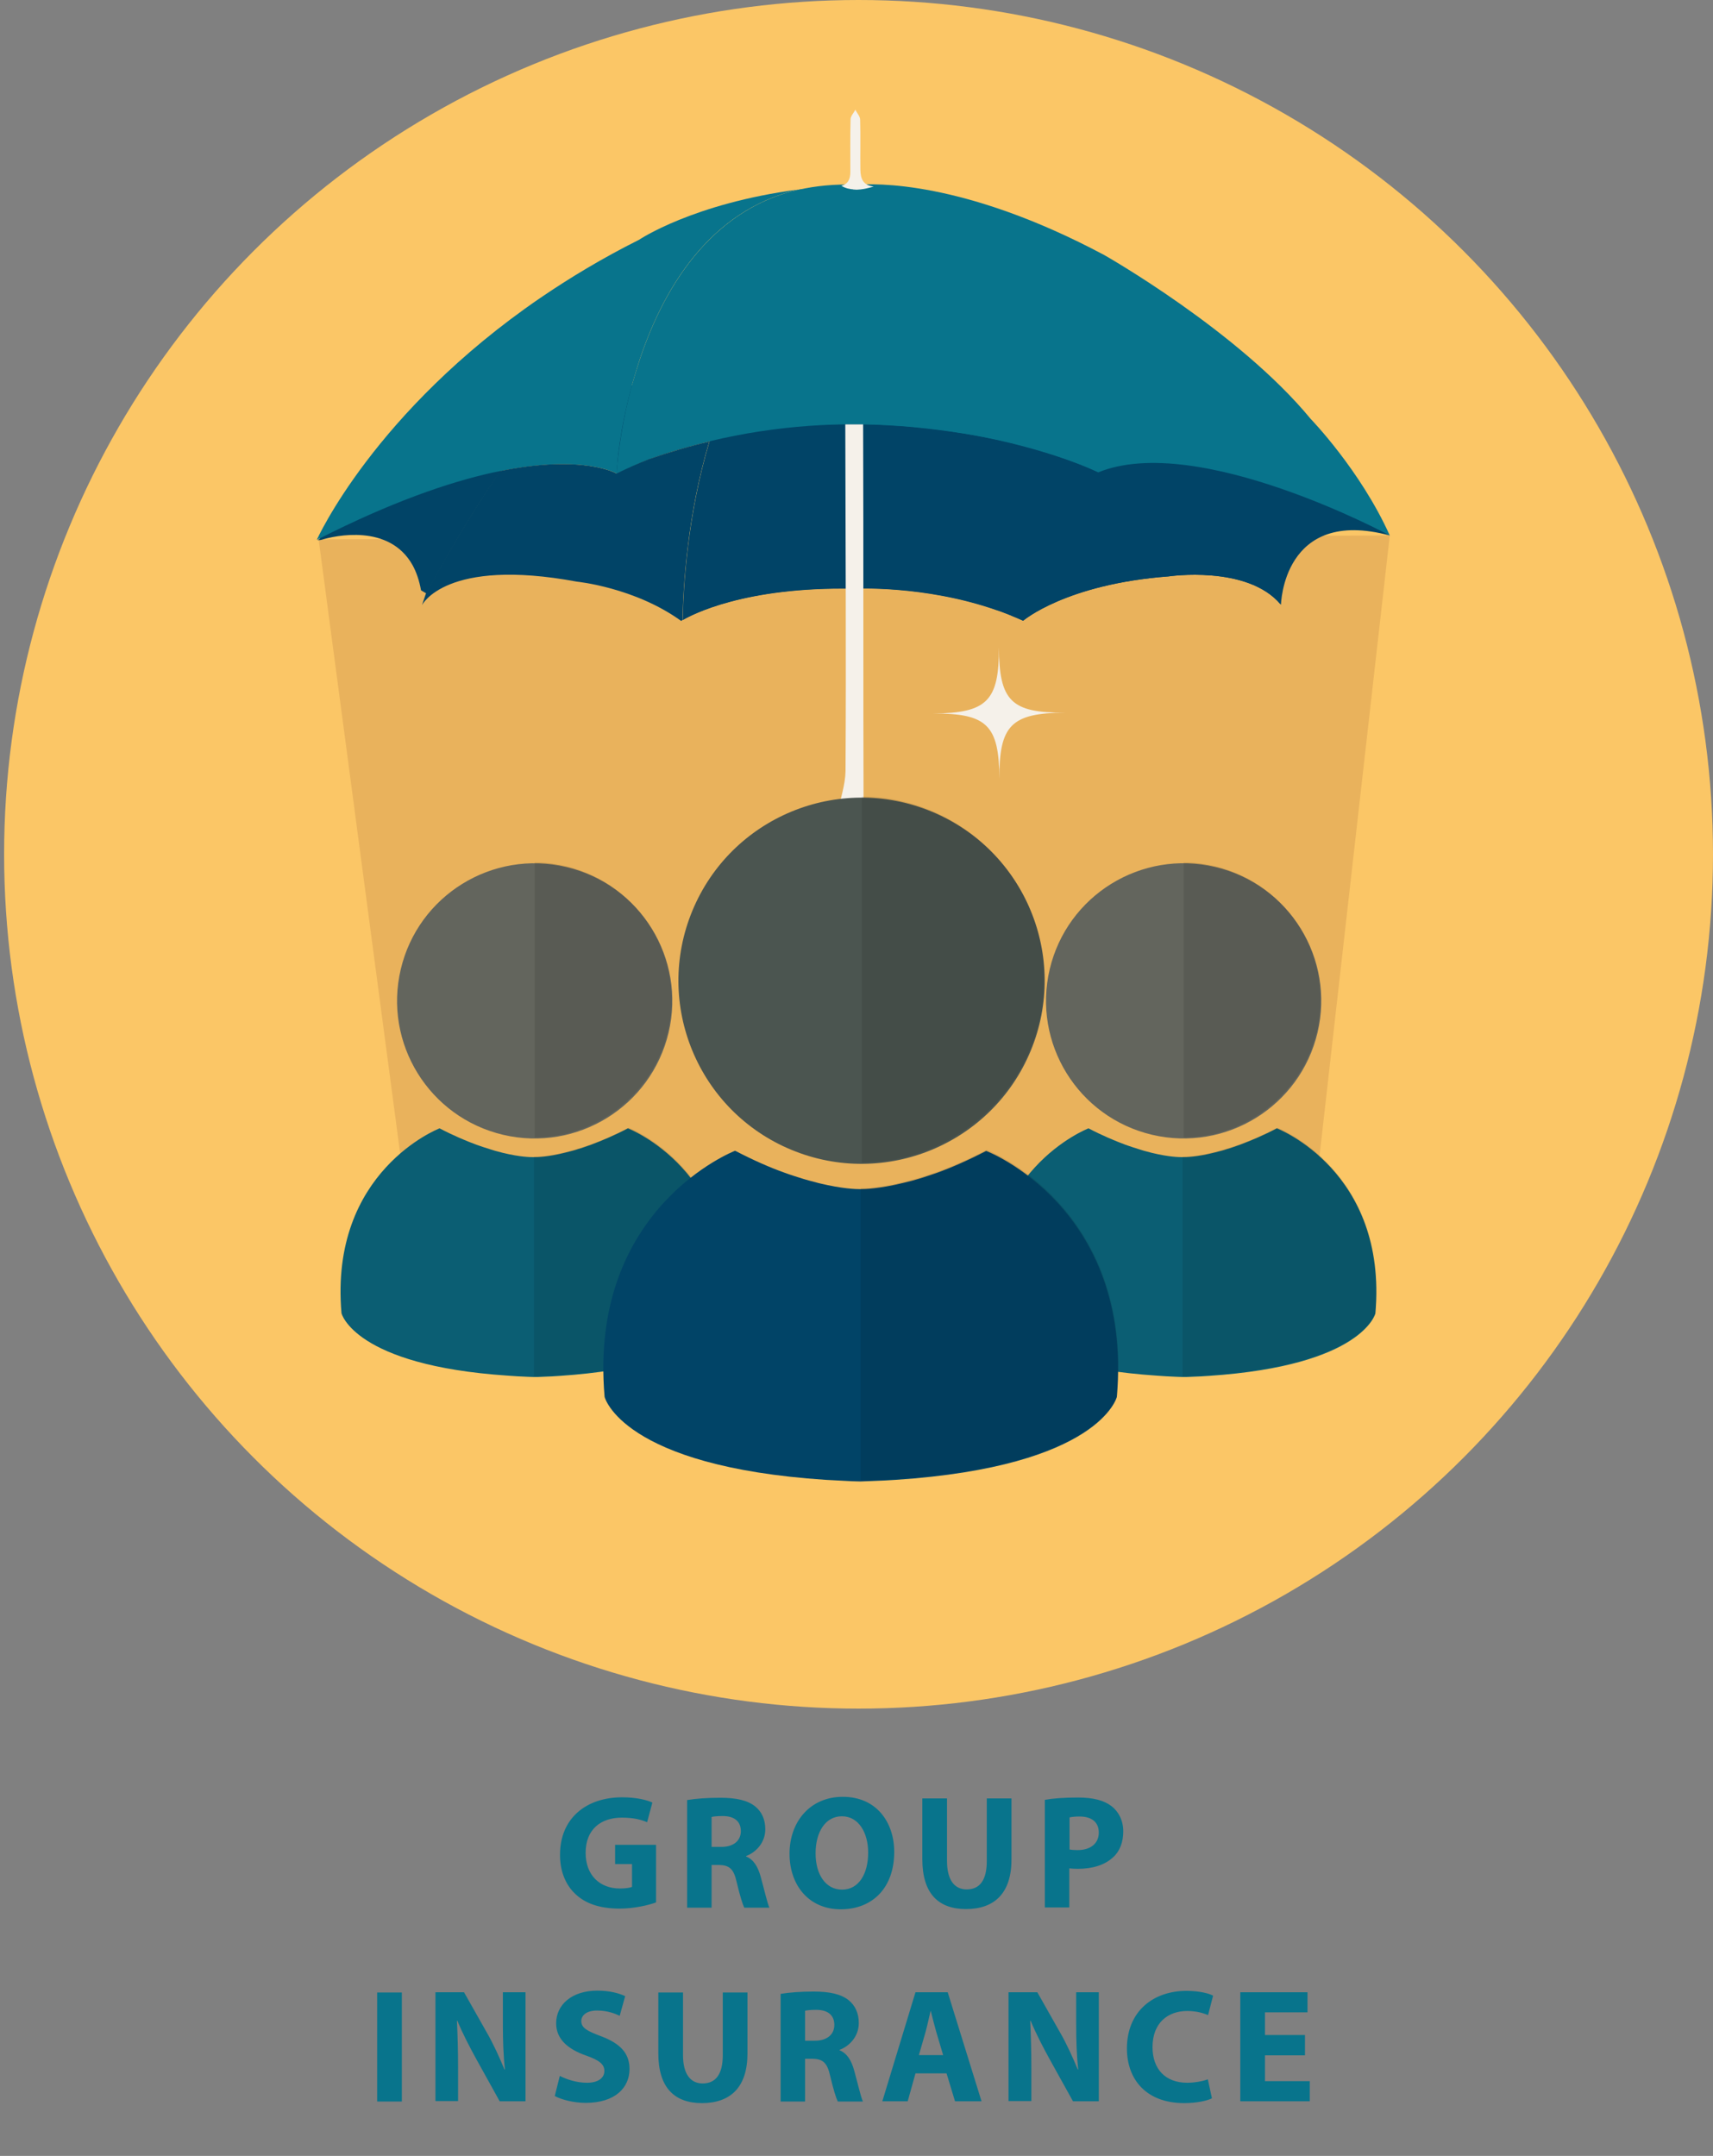 <svg version="1.1" id="Layer_1" xmlns="http://www.w3.org/2000/svg" x="0" y="0" viewBox="0 0 749.4 943.3" xml:space="preserve"><rect x="0" y="0" width="749.4" height="943.3" fill="#808080" stroke="none"/><style>.st0{fill:#08748c}.st3{fill:#014467}.st5{fill:#63655d}.st6{fill:#0b5e73}.st7{opacity:.1;fill:#020202}</style><path class="st0" d="M287 832.4c-3.3 1.2-9.6 2.7-15.9 2.7-8.7 0-15-2.2-19.4-6.4-4.4-4.1-6.8-10.3-6.7-17.4.1-15.9 11.6-24.9 27.2-24.9 6.2 0 10.9 1.2 13.2 2.3l-2.3 8.6c-2.6-1.1-5.8-2-11.1-2-9 0-15.8 5-15.8 15.4 0 9.8 6.2 15.6 15 15.6 2.4 0 4.4-.3 5.3-.7v-10h-7.4v-8.4H287v25.2zm13.7-44.8c3.5-.6 8.6-1 14.3-1 7.1 0 12 1.1 15.4 3.8 2.8 2.3 4.4 5.6 4.4 10 0 6-4.3 10.2-8.4 11.7v.2c3.3 1.3 5.2 4.5 6.4 8.9 1.5 5.4 2.9 11.6 3.8 13.5h-11c-.7-1.4-1.9-5.2-3.3-11.1-1.3-6-3.3-7.5-7.8-7.6h-3.2v18.7h-10.7v-47.1zm10.7 20.5h4.2c5.3 0 8.5-2.7 8.5-6.9 0-4.4-3-6.6-7.9-6.6-2.6 0-4.1.2-4.9.4v13.1zm79.8 2.2c0 15.6-9.4 25.1-23.4 25.1-14.1 0-22.4-10.7-22.4-24.3 0-14.2 9.2-24.9 23.2-24.9 14.6-.1 22.6 10.9 22.6 24.1zm-34.4.6c0 9.3 4.4 15.9 11.6 15.9 7.3 0 11.4-6.9 11.4-16.2 0-8.6-4.1-15.9-11.5-15.9-7.2 0-11.5 6.9-11.5 16.2zm57.5-24v27.4c0 8.2 3.2 12.4 8.6 12.4 5.7 0 8.8-4 8.8-12.4v-27.4h10.8v26.7c0 14.7-7.4 21.7-19.9 21.7-12 0-19.1-6.7-19.1-21.8v-26.6h10.8zm42.9.6c3.3-.6 8-1 14.5-1 6.6 0 11.4 1.3 14.6 3.8 3.1 2.4 5.1 6.3 5.1 11s-1.5 8.7-4.4 11.3c-3.7 3.5-9.2 5.1-15.5 5.1-1.4 0-2.7-.1-3.7-.2v17.1h-10.7v-47.1zm10.6 21.7c.9.2 2 .3 3.6.3 5.7 0 9.3-2.9 9.3-7.7 0-4.4-3-7-8.4-7-2.1 0-3.6.2-4.4.4v14zm-292 62.6v47.7H165v-47.7h10.8zm14.7 47.6v-47.7H203l9.9 17.5c2.9 5 5.6 11 7.8 16.3h.2c-.7-6.3-.9-12.7-.9-19.9v-13.9h9.9v47.7h-11.3L208.4 901c-2.8-5.1-6-11.2-8.3-16.8h-.2c.3 6.3.5 13.1.5 20.8v14.3h-9.9zm54.4-11.1c2.9 1.5 7.3 3 11.9 3 4.9 0 7.6-2.1 7.6-5.2 0-2.9-2.3-4.7-8-6.7-8-2.8-13.1-7.2-13.1-14.1 0-8.1 6.8-14.3 18-14.3 5.4 0 9.4 1.1 12.2 2.4l-2.4 8.6c-1.9-.9-5.3-2.3-9.9-2.3-4.7 0-6.9 2.2-6.9 4.6 0 3 2.6 4.4 8.8 6.7 8.4 3.2 12.3 7.5 12.3 14.3 0 8-6.1 14.8-19.2 14.8-5.4 0-10.8-1.5-13.5-3l2.2-8.8zm53.9-36.5v27.4c0 8.2 3.2 12.4 8.6 12.4 5.7 0 8.8-4 8.8-12.4v-27.4H327v26.7c0 14.7-7.4 21.7-19.9 21.7-12 0-19.1-6.7-19.1-21.8v-26.6h10.8zm42.8.6c3.5-.6 8.6-1 14.3-1 7.1 0 12 1.1 15.4 3.8 2.8 2.3 4.4 5.6 4.4 10 0 6-4.3 10.2-8.4 11.7v.2c3.3 1.3 5.2 4.5 6.4 8.9 1.5 5.4 2.9 11.6 3.8 13.5h-11c-.7-1.4-1.9-5.2-3.3-11.1-1.3-6-3.3-7.5-7.8-7.6h-3.2v18.7h-10.7v-47.1zm10.7 20.5h4.2c5.3 0 8.5-2.7 8.5-6.9 0-4.4-3-6.6-7.9-6.6-2.6 0-4.1.2-4.9.4v13.1zm48.2 14.3l-3.4 12.2H386l14.5-47.7h14.1l14.8 47.7h-11.6l-3.7-12.2h-13.6zm12.1-8l-3-10.1c-.8-2.8-1.7-6.4-2.4-9.2h-.1c-.7 2.8-1.4 6.4-2.2 9.2l-2.9 10.1h10.6zm28.6 20.2v-47.7h12.6l9.9 17.5c2.9 5 5.6 11 7.8 16.3h.2c-.7-6.3-.9-12.7-.9-19.9v-13.9h9.9v47.7h-11.3L459.2 901c-2.8-5.1-6-11.2-8.3-16.8h-.2c.3 6.3.5 13.1.5 20.8v14.3h-10zm89-1.3c-1.9 1-6.4 2.1-12.2 2.1-16.5 0-25-10.3-25-23.9 0-16.3 11.6-25.2 26-25.2 5.6 0 9.9 1.1 11.7 2.1l-2.2 8.5c-2.1-.9-5.2-1.8-9.1-1.8-8.5 0-15.2 5.2-15.2 15.8 0 9.6 5.6 15.6 15.2 15.6 3.3 0 6.9-.7 9-1.5l1.8 8.3zm40.7-18.8h-17.5v11.3H573v8.8h-30.4v-47.7H572v8.8h-18.6v9.9h17.5v8.9z"/><g id="Assurances_collectives_2_"><circle cx="375.6" cy="373.8" r="373.8" fill="#fbc666"/><path d="M572.5 547.9l-392.3-4.5c-13.6-102.5-27.2-205-40.8-307.4 156.2-.6 312.4-1.1 468.6-1.7-11.8 104.5-23.7 209-35.5 313.6z" fill="#e9b25c"/><path class="st3" d="M608 234.3c-46.8-12.6-47.6 30.3-47.6 30.3l-.2-.2c-14.6-17.3-49-12.2-49-12.2-45 3.4-63.6 19.4-63.6 19.4-3.9-1.8-7.9-3.4-11.8-4.8-31.5-11-62.4-9.3-62.4-9.3-47.7-.9-70.8 11.5-74.6 13.7.3-15.3 2.2-46.3 11.7-78.1-1.1.3-2.2.5-3.3.8-7.6 1.9-15.2 4.2-23 6.9-4.8 1.9-9.5 4-14.2 6.3 0 0-14.5-8.5-50.9-1.1-17.1 24.4-32.5 53.7-32.5 53.7l-2.4-1.4c-.8-4.4-2.1-8.1-3.7-11-10.2-18.3-34.1-12.9-39.9-11.1-.8.2-1.7.1-1.7.1l.8-.4 7.9-11.3 87.7-44.2 7.5-3.8 11.4-5.7 22.7-2.4 45-4.8 3.1-.3 19.6-2.1 72.6 6.5 7.6.7 18 1.6 33.4 9.4 42.7 12 43.5 12.2 45.6 30.6z"/><path class="st3" d="M447.6 271.6c-1.6-.7-3.1-1.4-4.7-2-.3-.1-.6-.3-.9-.4-.3-.1-.7-.3-1-.4-.4-.2-.9-.3-1.3-.5-1.3-.5-2.6-1-4-1.4-31.5-11-62.4-9.3-62.4-9.3-47.7-.9-70.8 11.5-74.6 13.7.3-15.3 2.2-46.3 11.7-78.1.6-5.2 1.5-10.5 1.6-13.6l.6-13.3 12.1-3 31.1-7.8 65.2 5.7c.9 1.8 1.8 3.6 2.6 5.4.3.6.6 1.2.8 1.8 26.4 57.3 23.2 103.2 23.2 103.2z"/><path class="st3" d="M560.2 264.4c-14.6-17.3-49-12.2-49-12.2-45 3.4-63.6 19.4-63.6 19.4s3.2-45.9-23.1-103.2c-.3-.6-.6-1.2-.8-1.8h20.5L505 176c3.6 2.2 8.4 7.9 13.7 15.4 15.1 21.7 34.3 58.7 41.5 73z"/><path class="st0" d="M276.5 168.4c-5.8 21.2-6.5 35.6-6.5 35.6-.1.8-.1.8-.2 3.2 0 0-14.5-8.5-50.9-1.1-1.1.2-2.3.5-3.5.7-19.3 4.3-44.3 12.9-76 29-.3.1-.5.3-.8.4 0 0 25-56 97.7-105.8 12.9-8.8 27.3-17.5 43.3-25.5 0 0 23.5-15.9 69.8-22-39.8 9.2-59.9 44.9-69.9 75.5-1.1 3.5-2.1 6.8-3 10z"/><path class="st0" d="M608 234.3s-84.1-45.4-127.6-27.6l-.1-.1c-1.5-.7-17.9-8.6-43.5-14.1-6.1-1.3-12.7-2.5-19.8-3.5-.2 0-.4-.1-.6-.1-7.1-1-14.7-1.9-22.6-2.5h-.3c-33.7-2.5-72.9.1-109.5 14.5-4.7 1.7-9.4 4.3-14.2 6.3 0 0 6.4-107.2 79.6-124.2 7.3-1 15.2-1.7 23.6-2 0 0 .4-.1 1.3-.1h.2c7.9-.7 46.9-2.2 108.6 30.7 0 0 58.6 33.2 90.3 71.7-.1-.1 21.7 22.3 34.6 51z"/><path class="st0" d="M480.4 206.6l-.1-.1c-1.8-.9-26-11.9-63.3-17.6-.2 0-.4-.1-.6-.1-7.1-1.1-14.6-1.9-22.6-2.5h-.3c-24.5-1.7-52.9-.5-83.2 6.8-8.6 2.1-17.4 4.6-26.3 7.7-4.7 1.7-9.4 4.3-14.2 6.3 0 0 .9-17.5 6.7-38.7.9-3.2 1.9-6.5 3-9.9 10-30.6 30.1-66.3 69.9-75.5 7.6-1.7 15.8-2.5 24.9-2.2h.2c4.3-.3 78.5-3.8 101.4 98.5 1.9 8.4 3.4 17.5 4.5 27.3z"/><path class="st3" d="M310.3 193.2c-9.5 31.8-11.4 62.8-11.7 78.1-.4.2-.6.4-.6.4-20.3-14.7-45.6-17.2-45.6-17.2-57.6-10.7-67.8 10.3-67.8 10.3.6-1.8 1.7-5 1.7-5s15.5-29.3 32.5-53.7c36.4-7.4 50.9 1.1 50.9 1.1 4.7-2.3 9.4-4.4 14.2-6.3 9-3.1 17.8-5.7 26.4-7.7z"/><path d="M379.4 424.8c.1 13.1-6.8 22.6-18.9 27.7-12.5 5.2-24.2 2.9-33.8-6.5-9.4-9.1-11.7-20.6-7.1-32.8 1.1-2.9 5.6-6.7 8-6.4 5.4.8 6.3 5.2 3.8 10.3-3.8 7.7-1.6 15.5 4.7 19.8 5 3.3 12.7 5 18.5 3.9 7.6-1.4 12.2-8.3 12.4-16.5.3-15.1-.1-30.3.3-45.4.1-4.9 2.1-9.9 2.1-14.8 0-2.9-2.3-5.7-3.1-7.6 1.4-7.3 3.5-13.1 3.6-19.1.3-50.6 0-101.3-.1-151.7h7.8c.2 56.1 0 113.3.2 170 0 23.1 1.4 46 1.6 69.1zm-3-350.5c-.1-7.3.1-14.6-.1-21.9 0-1.5-1.4-2.9-2.1-4.4-.7 1.4-2.1 2.8-2.1 4.2-.2 7.7-.1 15.3-.1 23 0 3.2-1 5.3-3.9 6.1.3.2.7.4 1.1.6.5.2 1 .4 1.7.6h.1c.4.1 1 .2 1.5.3h.3c.2 0 .3 0 .4.1l1.4.1h.3l1.3-.1h.1l.7-.1c1.1-.1 2.3-.4 3.5-.7.5-.1 1.1-.3 1.7-.5-4.6-.5-5.7-3.3-5.8-7.3zm89.5 237.5c-23.5.2-28.8 5.5-28.7 29-.1-23.5-5.4-28.7-28.9-28.6 23.5-.2 28.8-5.5 28.7-29 .1 23.5 5.4 28.8 28.9 28.6z" fill="#f5f1ea"/><circle transform="rotate(-76.714 517.818 437.897)" class="st5" cx="517.8" cy="437.9" r="60.2"/><path class="st6" d="M601.7 574.7s-5.5 22.8-72.7 27.3c-2.4.2-5 .3-7.6.4-1.3.1-2.6.1-3.9.1-1.4 0-1.9-.1-2.9-.1-3-.1-5.8-.3-8.6-.5-67.2-4.5-72.7-27.3-72.7-27.3-5.4-62.3 42.9-80.9 42.9-80.9 5.9 3.1 11.4 5.4 16.2 7.2 2.3.8 4.4 1.5 6.4 2.1.5.2 1.1.3 1.6.5 1.2.3 2.3.6 3.4.9 7.8 1.9 12.2 1.9 13.6 1.9 0 0-.1 0 0 0 1.4 0 6.1 0 14.3-2.1.9-.2 1.8-.5 2.7-.7.7-.2 1.5-.4 2.3-.7 1.8-.5 3.7-1.2 5.7-1.9 4.8-1.8 10.3-4.1 16.2-7.2.2.1 48.5 18.7 43.1 81z"/><path class="st7" d="M517.8 377.3v120.4c32.9-.2 59.9-27 59.9-60.2 0-33.1-27-60-59.9-60.2zm-.4 128.8v96.1c1.4 0 2-.1 3-.1 3-.1 5.9-.3 8.6-.5 67.2-4.5 72.7-27.3 72.7-27.3 5.4-62.3-42.9-80.9-42.9-80.9-5.9 3.1-11.4 5.5-16.2 7.2-2.3.8-4.4 1.5-6.4 2.1-.5.2-1.1.3-1.6.5-1.2.3-2.5.6-3.5.9-7.7 1.9-12.3 2-13.7 2z"/><circle transform="rotate(-76.714 233.927 437.905)" class="st5" cx="233.9" cy="437.9" r="60.2"/><path class="st6" d="M317.8 574.7s-5.5 22.8-72.7 27.3c-2.4.2-5 .3-7.6.4-1.3.1-2.6.1-3.9.1-1.4 0-1.9-.1-2.9-.1-3-.1-5.8-.3-8.6-.5-67.2-4.5-72.7-27.3-72.7-27.3-5.4-62.3 42.9-80.9 42.9-80.9 5.9 3.1 11.4 5.4 16.2 7.2 2.3.8 4.4 1.5 6.4 2.1.5.2 1.1.3 1.6.5 1.2.3 2.3.6 3.4.9 7.8 1.9 12.2 1.9 13.6 1.9 0 0-.1 0 0 0 1.4 0 6.1 0 14.3-2.1.9-.2 1.8-.5 2.7-.7.7-.2 1.5-.4 2.3-.7 1.8-.5 3.7-1.2 5.7-1.9 4.8-1.8 10.3-4.1 16.2-7.2.2.1 48.5 18.7 43.1 81z"/><path class="st7" d="M233.9 377.3v120.4c32.9-.2 59.9-27 59.9-60.2 0-33.1-27-60-59.9-60.2zm-.3 128.8v96.1c1.4 0 2-.1 3-.1 3-.1 5.9-.3 8.6-.5 67.2-4.5 72.7-27.3 72.7-27.3 5.4-62.3-42.9-80.9-42.9-80.9-5.9 3.1-11.4 5.5-16.2 7.2-2.3.8-4.4 1.5-6.4 2.1-.5.2-1.1.3-1.6.5-1.2.3-2.5.6-3.5.9-7.7 1.9-12.3 2-13.7 2z"/><circle transform="rotate(-67.5 376.915 429.098)" cx="376.9" cy="429.1" fill="#4b5550" r="80.1"/><path class="st3" d="M488.6 611.2s-7.3 30.4-96.8 36.3c-3.2.2-6.6.4-10.1.5-1.7.1-3.4.1-5.2.2-1.8 0-2.6-.1-3.8-.1-3.9-.2-7.7-.4-11.4-.6-89.4-5.9-96.8-36.3-96.8-36.3-7.2-82.9 57.1-107.7 57.1-107.7 7.9 4.1 15.1 7.3 21.6 9.6 3 1.1 5.9 2 8.5 2.8l2.1.6c1.6.4 3.1.8 4.5 1.2 10.4 2.5 16.2 2.6 18.1 2.6 0 0-.1 0 0 0 1.8 0 8.1-.1 19.1-2.8 1.1-.3 2.4-.6 3.6-.9 1-.3 2-.6 3.1-.9 2.4-.7 4.9-1.6 7.6-2.5 6.4-2.3 13.7-5.5 21.6-9.6.1-.1 64.3 24.7 57.2 107.6z"/><path class="st7" d="M377 348.5v160.2c43.7-.2 79.8-36 79.8-80.1-.1-44.1-36.1-79.9-79.8-80.1zm-.5 171.4v127.9c1.8 0 2.7-.1 3.9-.1 3.9-.2 7.8-.4 11.5-.6 89.4-5.9 96.8-36.3 96.8-36.3 7.2-82.9-57.1-107.7-57.1-107.7-7.9 4.1-15.1 7.3-21.6 9.6-3 1.1-5.9 2-8.5 2.8l-2.1.6c-1.6.4-3.3.8-4.7 1.2-10.2 2.5-16.4 2.6-18.2 2.6z"/></g></svg>
